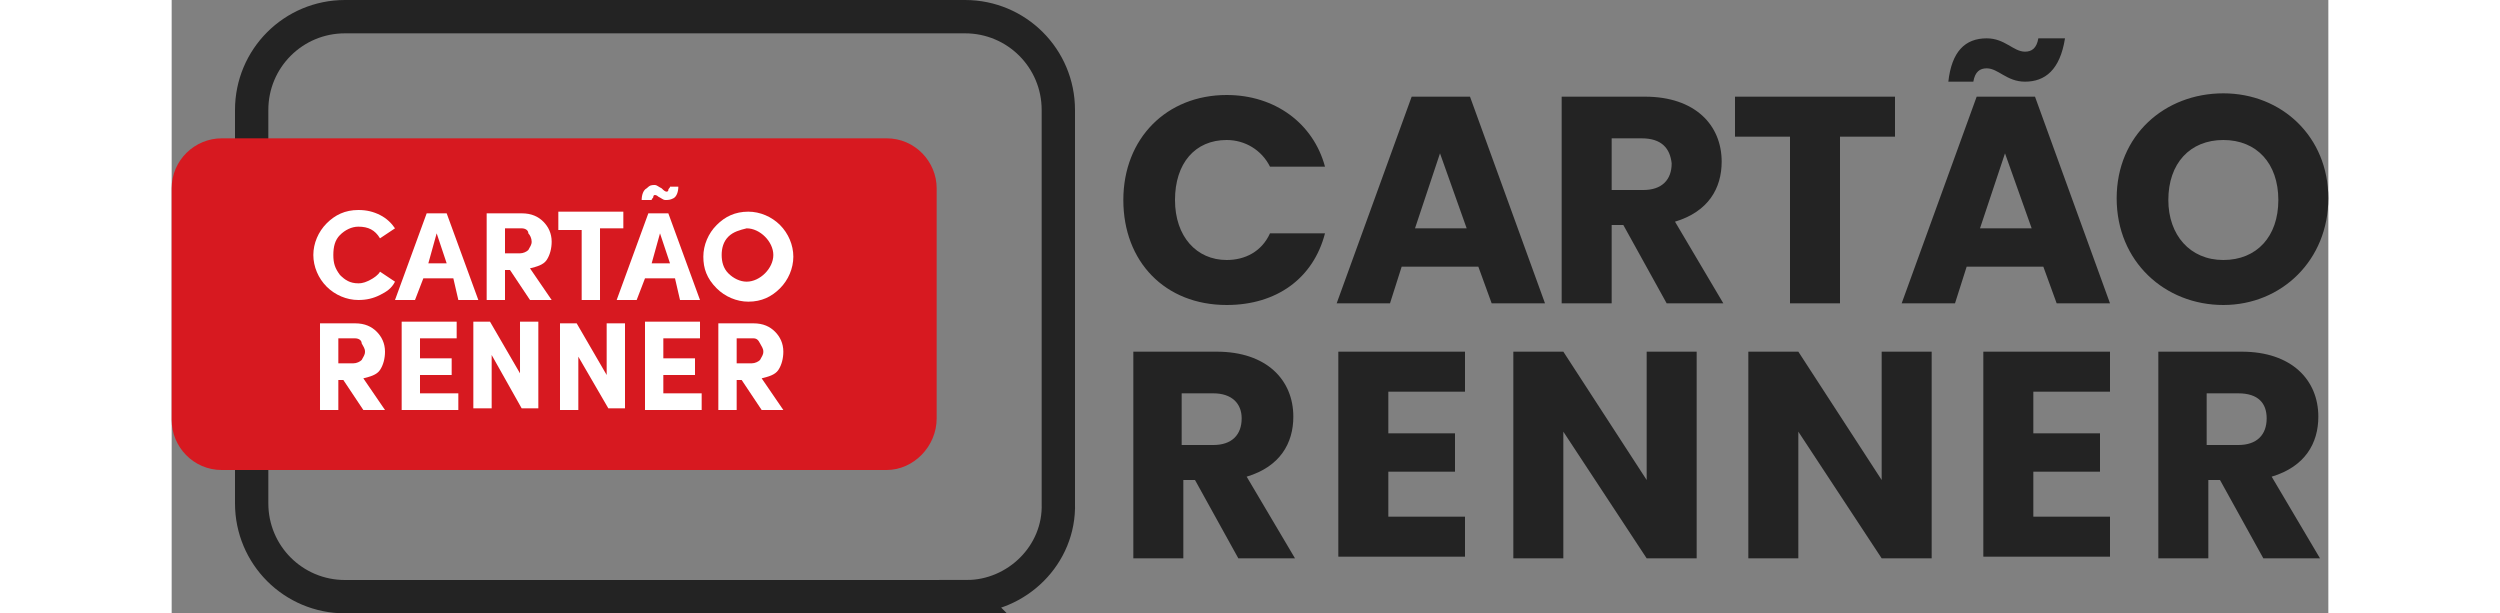 <?xml version="1.0" encoding="UTF-8"?>
<svg id="Layer_2" data-name="Layer 2" width="150" xmlns="http://www.w3.org/2000/svg" viewBox="0 0 129.4 36.8">
  <rect x="0" y="0" width="129.4" height="36.8" fill="#808080" stroke="none"/>
  <defs>
    <style>
      .cls-1 {
        fill: #fff;
      }

      .cls-2 {
        fill: #d71920;
      }

      .cls-3 {
        fill: #232323;
      }

      .cls-4 {
        fill: none;
        stroke: #232323;
        stroke-miterlimit: 10;
        stroke-width: 2px;
      }
    </style>
  </defs>
  <g id="Camada_1" data-name="Camada 1">
    <g id="CARTAO-RENNER">
      <path class="cls-4" d="m47.7,35.8H10.4c-3.1,0-5.6-2.5-5.6-5.6V6.6c0-3.1,2.5-5.6,5.6-5.6h37.2c3.1,0,5.6,2.5,5.6,5.6v23.6c.1,3.1-2.5,5.6-5.5,5.6Z"/>
      <path class="cls-2" d="m42.9,28.2H3c-1.7,0-3-1.4-3-3v-13.9c0-1.7,1.4-3,3-3h39.9c1.7,0,3,1.4,3,3v13.8c0,1.7-1.4,3.1-3,3.1Z"/>
      <g>
        <path class="cls-1" d="m12.5,16.3l.9.6c-.2.4-.5.6-.9.8-.4.2-.8.3-1.3.3-.7,0-1.4-.3-1.9-.8s-.8-1.2-.8-1.9.3-1.4.8-1.9,1.1-.8,1.9-.8c.5,0,.9.1,1.3.3.4.2.7.5.9.8l-.9.6c-.3-.5-.7-.7-1.3-.7-.4,0-.8.2-1.1.5s-.4.7-.4,1.2.1.8.4,1.2c.3.3.6.5,1.1.5.3,0,.5-.1.7-.2s.5-.3.6-.5Z"/>
        <path class="cls-1" d="m16.9,16.7h-1.8l-.5,1.3h-1.2l1.9-5.2h1.2l1.9,5.2h-1.2l-.3-1.3Zm-1.5-.9h1.1l-.6-1.8-.5,1.8Z"/>
        <path class="cls-1" d="m21.5,16.1l1.3,1.9h-1.3l-1.2-1.8h-.3v1.8h-1.1v-5.2h2.1c.6,0,1,.2,1.3.5s.5.7.5,1.2c0,.4-.1.8-.3,1.1s-.6.4-1,.5Zm-.5-2.4h-1v1.5h.9c.2,0,.4-.1.5-.2.1-.2.2-.3.2-.5s-.1-.4-.2-.5c0-.2-.2-.3-.4-.3Z"/>
        <path class="cls-1" d="m23.2,13.7v-1h3.9v1h-1.4v4.3h-1.1v-4.2h-1.4v-.1Z"/>
        <path class="cls-1" d="m30.2,16.7h-1.8l-.5,1.3h-1.2l1.9-5.2h1.2l1.9,5.2h-1.2l-.3-1.3Zm-1.2-5s-.1,0-.1.1-.1.1-.1.2h-.6c0-.3.1-.6.3-.7.2-.2.3-.2.5-.2.1,0,.2.1.4.2.1.1.2.2.3.2,0,0,.1,0,.1-.1s.1-.1.1-.2h.5c0,.3-.1.6-.3.7s-.3.1-.5.1c-.1,0-.2-.1-.4-.2-.1-.1-.2-.1-.2-.1Zm-.2,4.1h1.1l-.6-1.8-.5,1.8Z"/>
        <path class="cls-1" d="m31.9,15.4c0-.7.3-1.4.8-1.9s1.1-.8,1.9-.8c.7,0,1.4.3,1.9.8s.8,1.2.8,1.9-.3,1.4-.8,1.9-1.1.8-1.9.8c-.7,0-1.4-.3-1.9-.8-.6-.6-.8-1.2-.8-1.9Zm1.5-1.2c-.3.3-.4.7-.4,1.1s.1.8.4,1.1c.3.3.7.5,1.1.5s.8-.2,1.1-.5.5-.7.5-1.1-.2-.8-.5-1.1-.7-.5-1.1-.5c-.4.1-.8.2-1.1.5Z"/>
        <path class="cls-1" d="m11.5,22.7l1.3,1.9h-1.3l-1.2-1.8h-.3v1.8h-1.1v-5.2h2.1c.6,0,1,.2,1.3.5s.5.7.5,1.2c0,.4-.1.8-.3,1.1s-.6.4-1,.5Zm-.5-2.4h-1v1.5h.9c.2,0,.4-.1.5-.2.1-.2.2-.3.2-.5s-.1-.3-.2-.5c0-.2-.2-.3-.4-.3Z"/>
        <path class="cls-1" d="m13.8,24.5v-5.2h3.3v1h-2.2v1.2h1.9v1h-1.9v1.1h2.3v1h-3.4v-.1Z"/>
        <path class="cls-1" d="m22,19.3v5.2h-1l-1.8-3.2v3.2h-1.1v-5.2h1l1.8,3.1v-3.1h1.1Z"/>
        <path class="cls-1" d="m27.2,19.3v5.2h-1l-1.8-3.1v3.2h-1.1v-5.2h1l1.8,3.1v-3.1h1.1v-.1Z"/>
        <path class="cls-1" d="m28.4,24.5v-5.2h3.3v1h-2.2v1.2h1.9v1h-1.9v1.1h2.3v1h-3.4v-.1Z"/>
        <path class="cls-1" d="m35.4,22.7l1.3,1.9h-1.3l-1.2-1.8h-.3v1.8h-1.1v-5.2h2.1c.6,0,1,.2,1.3.5s.5.7.5,1.2c0,.4-.1.8-.3,1.1s-.6.4-1,.5Zm-.5-2.4h-1v1.5h.9c.2,0,.4-.1.5-.2.1-.2.2-.3.2-.5s-.1-.3-.2-.5c-.1-.2-.2-.3-.4-.3Z"/>
      </g>
      <g>
        <path class="cls-3" d="m63.3,5.7c2.9,0,5.2,1.7,5.9,4.3h-3.3c-.5-1-1.5-1.6-2.6-1.6-1.9,0-3.1,1.4-3.1,3.6s1.3,3.6,3.1,3.6c1.1,0,2.1-.5,2.6-1.6h3.3c-.7,2.7-2.9,4.3-5.9,4.3-3.7,0-6.2-2.6-6.2-6.3s2.6-6.3,6.2-6.3Z"/>
        <path class="cls-3" d="m78.4,16h-4.6l-.7,2.2h-3.2l4.5-12.4h3.5l4.5,12.4h-3.2l-.8-2.2Zm-2.3-6.8l-1.5,4.5h3.1l-1.6-4.5Z"/>
        <path class="cls-3" d="m88.4,5.8c3,0,4.6,1.7,4.6,3.9,0,1.6-.8,3-2.8,3.6l2.9,4.9h-3.4l-2.6-4.7h-.7v4.7h-3V5.8h5Zm-.2,2.5h-1.8v3.1h1.9c1.1,0,1.7-.6,1.7-1.6-.1-.9-.6-1.5-1.8-1.5Z"/>
        <path class="cls-3" d="m93.8,5.8h9.6v2.4h-3.3v10h-3v-10h-3.3s0-2.4,0-2.4Z"/>
        <path class="cls-3" d="m112.3,16h-4.6l-.7,2.2h-3.2l4.5-12.4h3.5l4.5,12.4h-3.2l-.8-2.2Zm-3.4-13.7c1.1,0,1.6.8,2.3.8.4,0,.7-.2.8-.8h1.6c-.3,1.9-1.2,2.6-2.4,2.6-1.1,0-1.6-.8-2.3-.8-.4,0-.7.2-.8.8h-1.5c.2-1.8,1-2.6,2.3-2.6Zm1.1,6.9l-1.5,4.5h3.1l-1.6-4.5Z"/>
        <path class="cls-3" d="m123.1,18.3c-3.5,0-6.4-2.6-6.4-6.4s2.9-6.3,6.4-6.3,6.3,2.6,6.3,6.3-2.8,6.4-6.3,6.4Zm0-2.7c2,0,3.3-1.4,3.3-3.6s-1.3-3.6-3.3-3.6-3.3,1.4-3.3,3.6c0,2.1,1.3,3.6,3.3,3.6Z"/>
        <path class="cls-3" d="m62.7,21.1c3,0,4.6,1.7,4.6,3.9,0,1.6-.8,3-2.8,3.6l2.9,4.9h-3.4l-2.6-4.7h-.7v4.7h-3v-12.4h5Zm-.2,2.5h-1.9v3.1h1.9c1.1,0,1.7-.6,1.7-1.6,0-.9-.6-1.5-1.7-1.5Z"/>
        <path class="cls-3" d="m77.6,23.5h-4.6v2.5h4v2.3h-4v2.7h4.6v2.4h-7.6v-12.3h7.6v2.4Z"/>
        <path class="cls-3" d="m91.5,21.1v12.4h-3l-5-7.6v7.6h-3v-12.4h3l5,7.7v-7.7h3Z"/>
        <path class="cls-3" d="m105.6,21.1v12.4h-3l-5-7.6v7.6h-3v-12.4h3l5,7.7v-7.7h3Z"/>
        <path class="cls-3" d="m116.3,23.5h-4.6v2.5h4v2.3h-4v2.7h4.6v2.4h-7.6v-12.3h7.6v2.4Z"/>
        <path class="cls-3" d="m124.2,21.1c3,0,4.6,1.7,4.6,3.9,0,1.6-.8,3-2.8,3.6l2.9,4.9h-3.4l-2.6-4.7h-.7v4.7h-3v-12.4h5Zm-.2,2.5h-1.9v3.1h1.9c1.1,0,1.7-.6,1.7-1.6,0-.9-.5-1.5-1.7-1.5Z"/>
      </g>
    </g>
  </g>
</svg>